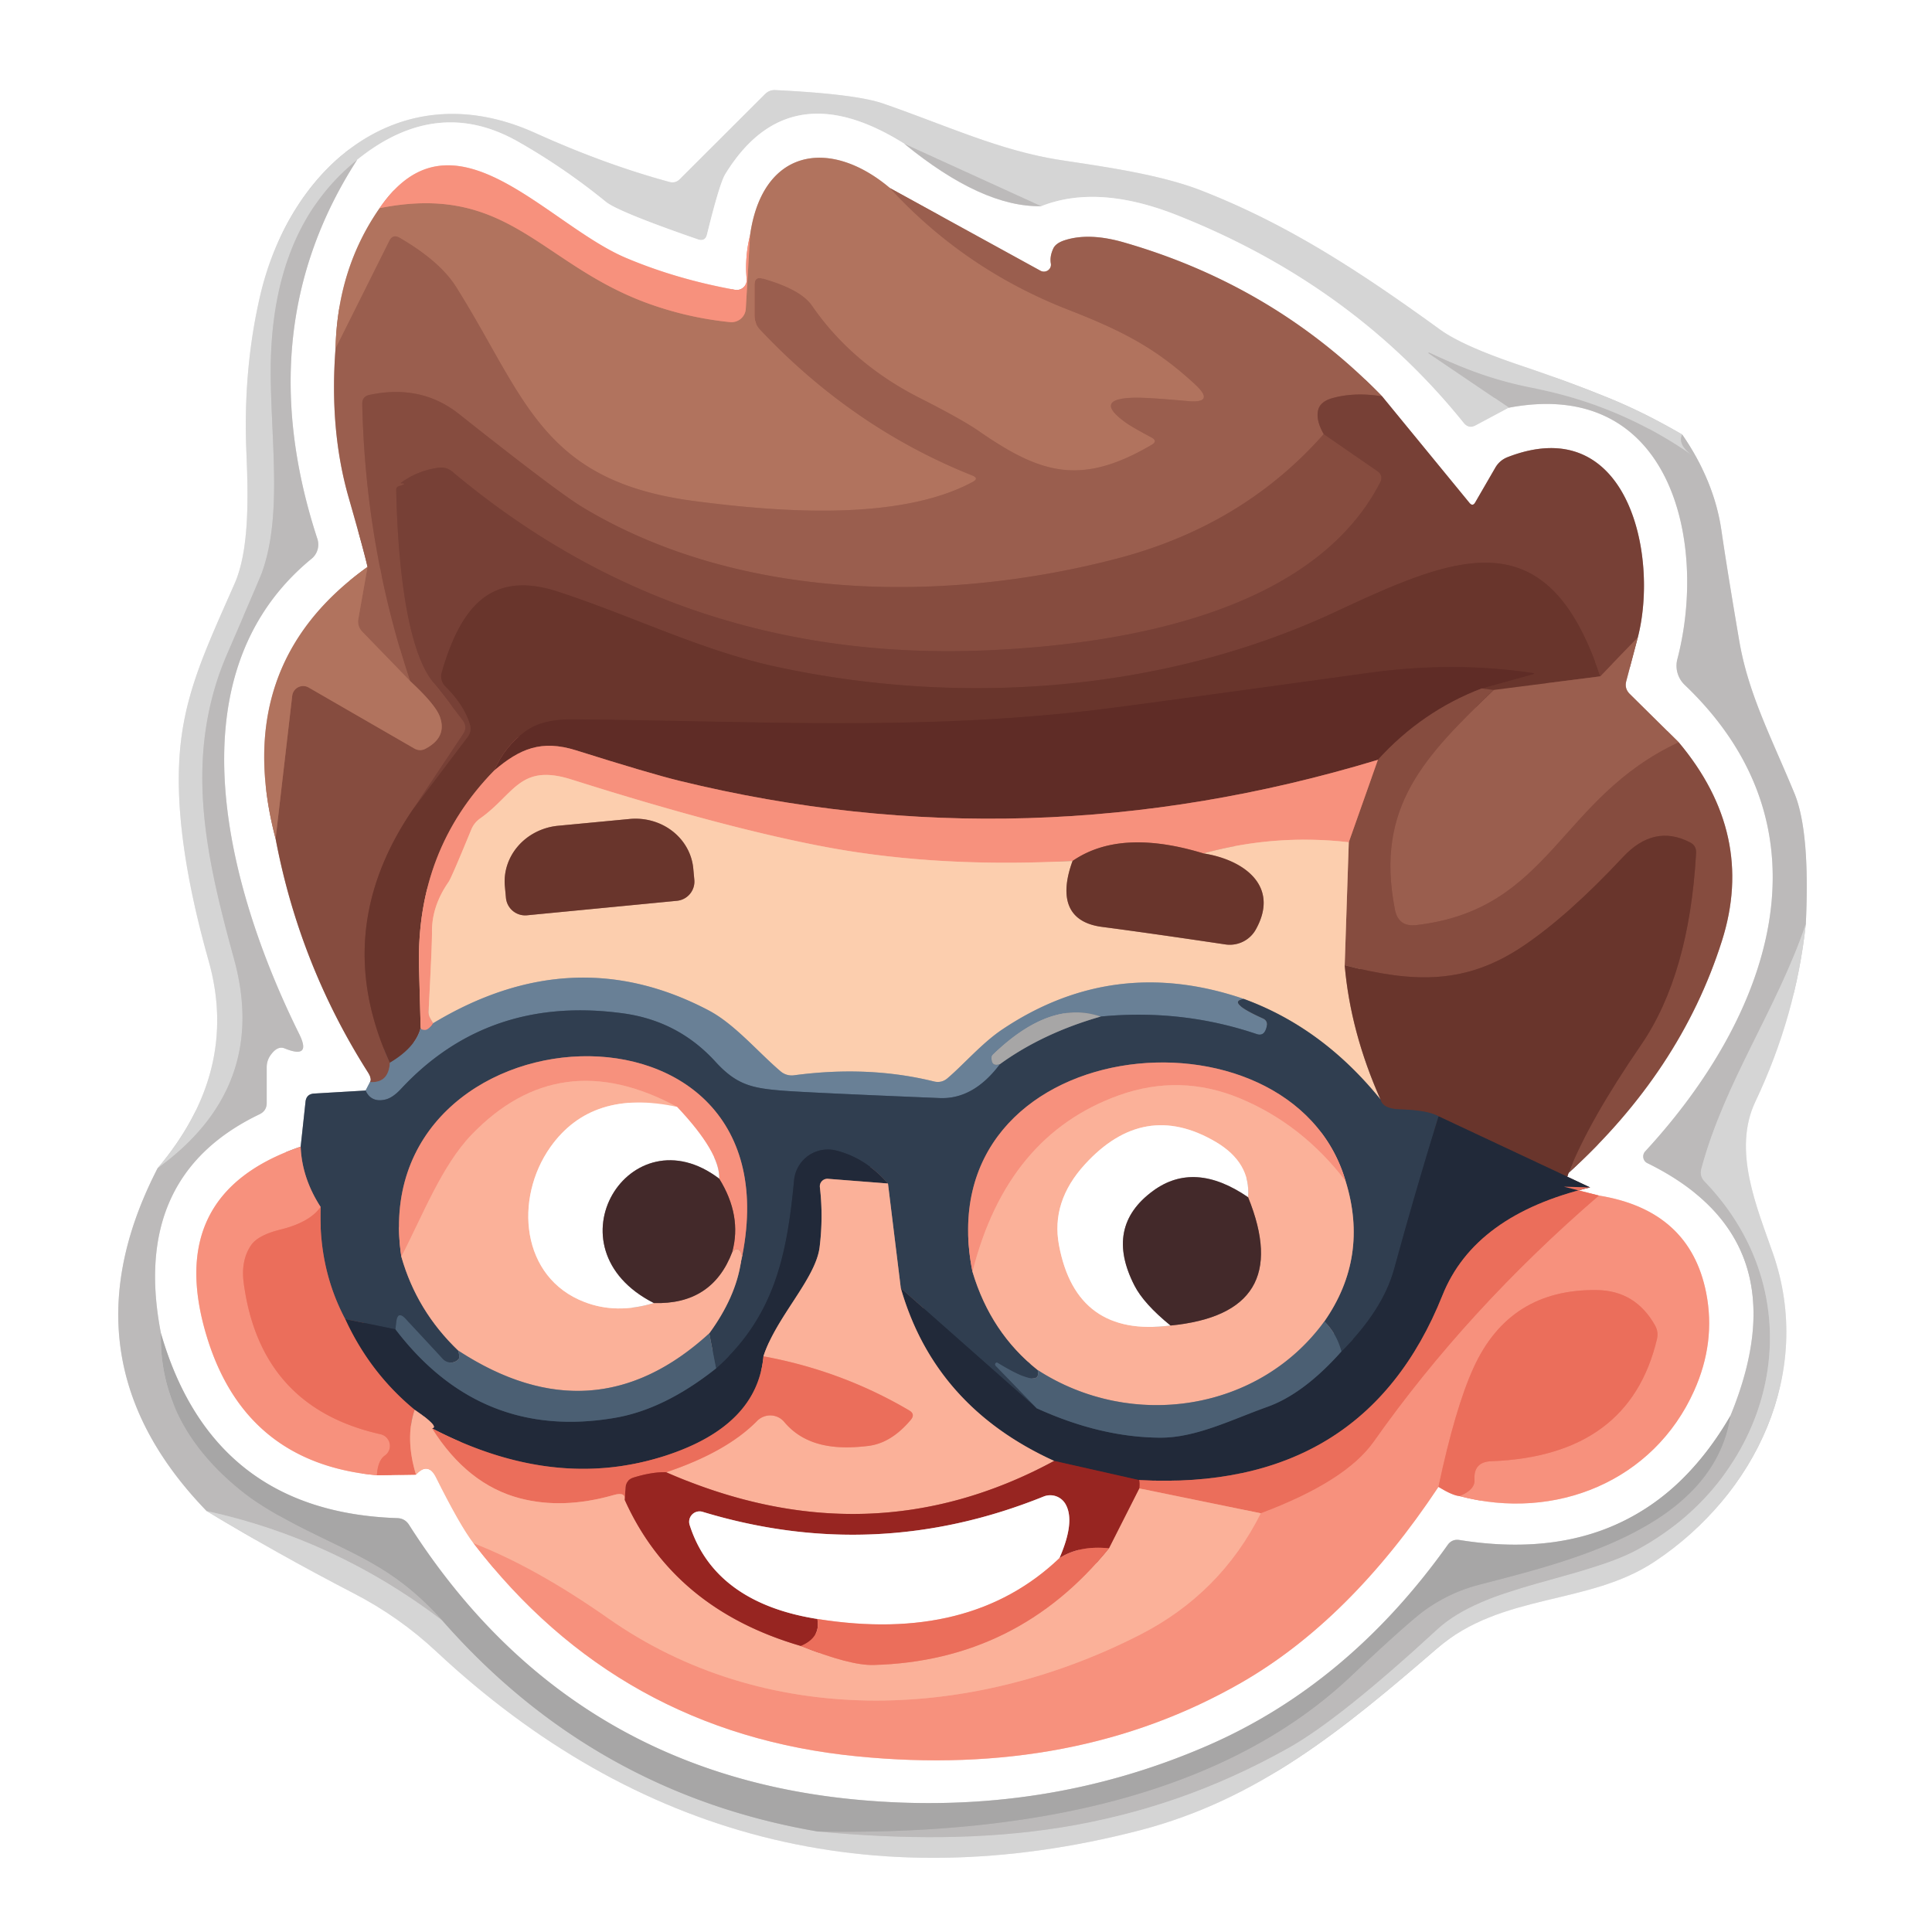 <?xml version="1.0" encoding="UTF-8" standalone="no"?>
<!DOCTYPE svg PUBLIC "-//W3C//DTD SVG 1.1//EN" "http://www.w3.org/Graphics/SVG/1.1/DTD/svg11.dtd">
<svg xmlns="http://www.w3.org/2000/svg" version="1.1" viewBox="0.00 0.00 128.00 128.00">
<rect x="0.00" y="0.00" width="128.00" height="128.00" fill="#808080" stroke="none"/>
<g stroke-width="2.00" fill="none" stroke-linecap="butt">
<path stroke="#dedddd" vector-effect="non-scaling-stroke" d="
  M 10.44 77.40
  Q 3.93 90.03 13.69 100.11"
/>
<path stroke="#eaeaea" vector-effect="non-scaling-stroke" d="
  M 13.69 100.11
  Q 18.41 102.96 23.43 105.56
  Q 26.45 107.12 28.91 109.42
  C 42.07 121.72 57.77 125.86 75.53 121.26
  C 83.37 119.22 88.99 114.58 95.20 109.22
  C 99.51 105.50 105.23 106.39 109.64 103.45
  C 116.30 99.02 120.20 90.94 117.47 83.06
  C 116.40 79.98 114.76 76.22 116.30 72.98
  Q 118.98 67.33 119.64 61.22"
/>
<path stroke="#dedddd" vector-effect="non-scaling-stroke" d="
  M 119.64 61.22
  Q 119.93 55.11 118.89 52.57
  C 117.37 48.89 115.83 45.98 115.23 42.46
  Q 114.42 37.70 114.05 35.15
  Q 113.58 31.88 111.45 28.79"
/>
<path stroke="#eaeaea" vector-effect="non-scaling-stroke" d="
  M 111.45 28.79
  Q 108.93 27.32 106.54 26.35
  Q 103.94 25.29 100.79 24.23
  Q 96.91 22.93 95.40 21.83
  C 90.14 18.02 85.35 14.87 79.61 12.63
  C 76.80 11.53 72.96 11.02 70.23 10.60
  C 66.22 9.97 62.77 8.34 58.54 6.87
  Q 56.72 6.23 51.39 5.97
  Q 50.97 5.94 50.67 6.25
  L 45.05 11.86
  Q 44.75 12.17 44.33 12.05
  Q 40.06 10.89 35.46 8.81
  C 26.43 4.73 19.21 11.12 17.24 19.57
  Q 16.08 24.55 16.33 30.11
  C 16.46 33.14 16.49 36.51 15.55 38.65
  C 13.83 42.56 12.50 45.34 12.03 48.78
  Q 11.24 54.49 13.82 63.65
  Q 15.89 70.96 10.44 77.40"
/>
<path stroke="#c9c8c8" vector-effect="non-scaling-stroke" d="
  M 111.45 28.79
  Q 111.13 29.43 112.10 30.16
  Q 112.37 30.36 112.11 30.17
  Q 107.33 26.83 101.57 25.71
  C 98.91 25.19 97.00 24.44 94.68 23.36
  A 0.03 0.03 0.0 0 0 94.65 23.41
  L 99.97 27.01"
/>
<path stroke="#eaeaea" vector-effect="non-scaling-stroke" d="
  M 99.97 27.01
  L 97.78 28.18
  Q 97.31 28.44 96.97 28.02
  Q 89.60 18.86 77.99 14.26
  Q 72.73 12.18 68.99 13.66"
/>
<path stroke="#c9c8c8" vector-effect="non-scaling-stroke" d="
  M 68.99 13.66
  L 59.91 9.52"
/>
<path stroke="#eaeaea" vector-effect="non-scaling-stroke" d="
  M 59.91 9.52
  Q 52.24 4.71 48.05 11.54
  Q 47.67 12.16 46.84 15.54
  Q 46.72 16.02 46.24 15.86
  Q 40.95 14.03 40.14 13.37
  Q 37.39 11.13 34.35 9.40
  Q 28.95 6.32 23.66 10.59"
/>
<path stroke="#c9c8c8" vector-effect="non-scaling-stroke" d="
  M 23.66 10.59
  Q 17.74 15.33 17.94 25.29
  C 18.02 29.75 18.65 34.38 17.34 37.97
  Q 17.18 38.40 15.11 43.17
  C 12.13 50.01 13.57 56.50 15.51 63.55
  Q 17.83 72.05 10.44 77.40"
/>
<path stroke="#b2b0b0" vector-effect="non-scaling-stroke" d="
  M 10.66 88.32
  Q 10.52 94.46 16.14 98.89
  Q 17.66 100.09 20.72 101.59
  C 24.08 103.25 26.38 104.13 29.31 107.37"
/>
<path stroke="#c9c8c8" vector-effect="non-scaling-stroke" d="
  M 29.31 107.37
  Q 22.21 101.97 13.69 100.11"
/>
<path stroke="#dedddd" vector-effect="non-scaling-stroke" d="
  M 59.91 9.52
  Q 65.07 13.74 68.99 13.66"
/>
<path stroke="#dedddd" vector-effect="non-scaling-stroke" d="
  M 99.97 27.01
  C 110.74 24.98 113.15 35.94 111.13 43.67
  A 1.75 1.75 0.0 0 0 111.62 45.38
  C 121.80 55.09 117.16 67.44 109.00 76.28
  A 0.50 0.49 -55.5 0 0 109.14 77.06
  Q 119.46 82.12 114.64 93.81"
/>
<path stroke="#d3d3d3" vector-effect="non-scaling-stroke" d="
  M 114.64 93.81
  Q 108.75 103.96 96.70 102.03
  Q 96.20 101.95 95.91 102.36
  Q 89.31 111.62 79.96 115.67
  Q 69.12 120.37 56.83 119.24
  Q 37.58 117.47 27.09 101.01
  Q 26.82 100.60 26.33 100.58
  Q 14.08 100.18 10.66 88.32"
/>
<path stroke="#dedddd" vector-effect="non-scaling-stroke" d="
  M 10.66 88.32
  Q 8.64 77.92 17.20 73.82
  Q 17.67 73.59 17.67 73.07
  L 17.67 70.71
  Q 17.67 70.24 17.96 69.86
  Q 18.40 69.27 18.86 69.46
  Q 20.66 70.19 19.82 68.50
  C 15.29 59.36 11.03 44.90 20.64 37.02
  A 1.22 1.21 61.7 0 0 21.03 35.71
  Q 16.46 21.75 23.66 10.59"
/>
<path stroke="#c9c8c8" vector-effect="non-scaling-stroke" d="
  M 119.64 61.22
  C 117.71 66.90 114.27 71.66 112.72 77.43
  Q 112.59 77.92 112.94 78.28
  C 120.52 86.16 117.58 97.78 108.43 102.70
  C 104.83 104.63 98.39 105.03 95.22 107.96
  Q 88.76 113.91 85.37 115.81
  C 75.43 121.39 65.59 122.41 54.17 121.34"
/>
<path stroke="#b2b0b0" vector-effect="non-scaling-stroke" d="
  M 54.17 121.34
  C 66.25 121.57 80.34 119.72 89.52 111.04
  Q 92.19 108.51 93.79 107.16
  A 10.69 10.61 -72.3 0 1 97.90 105.02
  C 103.71 103.49 113.48 101.31 114.64 93.81"
/>
<path stroke="#bebebe" vector-effect="non-scaling-stroke" d="
  M 29.31 107.37
  Q 39.34 118.80 54.17 121.34"
/>
<path stroke="#fbc8be" vector-effect="non-scaling-stroke" d="
  M 49.69 15.61
  Q 49.34 17.01 49.47 18.50
  A 0.66 0.66 0.0 0 1 48.69 19.20
  Q 44.82 18.50 41.48 17.09
  C 36.19 14.86 30.00 6.70 25.15 13.79"
/>
<path stroke="#d8b9af" vector-effect="non-scaling-stroke" d="
  M 25.15 13.79
  Q 22.35 17.81 22.23 23.10"
/>
<path stroke="#cdafa7" vector-effect="non-scaling-stroke" d="
  M 22.23 23.10
  Q 21.82 28.47 23.09 32.93
  Q 24.13 36.56 24.35 37.56"
/>
<path stroke="#d8b9af" vector-effect="non-scaling-stroke" d="
  M 24.35 37.56
  Q 15.23 44.08 18.26 55.57"
/>
<path stroke="#c3a69f" vector-effect="non-scaling-stroke" d="
  M 18.26 55.57
  Q 19.84 63.91 24.38 71.05
  Q 24.66 71.50 24.51 71.69"
/>
<path stroke="#b4c0cb" vector-effect="non-scaling-stroke" d="
  M 24.51 71.69
  L 24.22 72.25"
/>
<path stroke="#989fa8" vector-effect="non-scaling-stroke" d="
  M 24.22 72.25
  L 20.82 72.45
  Q 20.29 72.48 20.24 73.01
  L 19.92 75.97"
/>
<path stroke="#fbc8be" vector-effect="non-scaling-stroke" d="
  M 19.92 75.97
  Q 10.82 79.07 13.70 88.55
  Q 16.25 96.94 24.97 97.74"
/>
<path stroke="#f5b7ad" vector-effect="non-scaling-stroke" d="
  M 24.97 97.74
  L 27.56 97.70"
/>
<path stroke="#fdd8cc" vector-effect="non-scaling-stroke" d="
  M 27.56 97.70
  Q 28.35 96.83 28.88 97.87
  Q 30.47 101.06 31.37 102.24"
/>
<path stroke="#fbc8be" vector-effect="non-scaling-stroke" d="
  M 31.37 102.24
  Q 41.01 114.80 56.77 116.36
  Q 71.23 117.80 82.24 111.48
  Q 89.44 107.34 95.30 98.51"
/>
<path stroke="#f5b7ad" vector-effect="non-scaling-stroke" d="
  M 95.30 98.51
  Q 96.23 99.08 96.70 99.12"
/>
<path stroke="#fbc8be" vector-effect="non-scaling-stroke" d="
  M 96.70 99.12
  C 103.06 100.80 109.56 98.12 112.24 92.14
  Q 113.68 88.93 113.04 85.66
  Q 111.96 80.19 105.94 79.21"
/>
<path stroke="#f5b7ad" vector-effect="non-scaling-stroke" d="
  M 105.94 79.21
  L 103.61 78.62"
/>
<path stroke="#b49a96" vector-effect="non-scaling-stroke" d="
  M 103.61 78.62
  L 103.92 77.71"
/>
<path stroke="#c3a69f" vector-effect="non-scaling-stroke" d="
  M 103.92 77.71
  Q 111.34 70.97 114.08 62.34
  Q 116.33 55.27 111.22 49.18"
/>
<path stroke="#cdafa7" vector-effect="non-scaling-stroke" d="
  M 111.22 49.18
  L 107.97 45.97
  Q 107.62 45.62 107.74 45.14
  L 108.51 42.23"
/>
<path stroke="#bba09b" vector-effect="non-scaling-stroke" d="
  M 108.51 42.23
  C 109.92 36.74 107.82 27.22 99.90 30.28
  Q 99.35 30.49 99.06 31.00
  L 97.74 33.28
  Q 97.57 33.58 97.35 33.31
  L 91.57 26.26"
/>
<path stroke="#cdafa7" vector-effect="non-scaling-stroke" d="
  M 91.57 26.26
  Q 84.46 18.94 74.46 16.06
  Q 72.17 15.40 70.56 15.91
  Q 69.96 16.10 69.79 16.45
  Q 69.54 16.98 69.62 17.45
  A 0.47 0.46 9.2 0 1 68.94 17.94
  L 58.96 12.46"
/>
<path stroke="#d8b9af" vector-effect="non-scaling-stroke" d="
  M 58.96 12.46
  C 54.97 9.09 50.49 9.84 49.69 15.61"
/>
<path stroke="#a66956" vector-effect="non-scaling-stroke" d="
  M 58.96 12.46
  Q 63.91 17.85 70.80 20.53
  C 74.44 21.95 76.60 23.09 79.16 25.45
  Q 80.57 26.75 78.66 26.57
  Q 76.02 26.33 75.15 26.35
  Q 72.34 26.41 74.63 28.03
  Q 75.06 28.33 76.28 28.98
  Q 76.73 29.22 76.30 29.47
  C 71.58 32.24 68.91 31.37 64.85 28.56
  Q 63.72 27.78 60.94 26.37
  Q 56.44 24.09 53.80 20.26
  Q 53.05 19.17 50.53 18.46
  Q 49.99 18.30 49.99 18.86
  L 49.99 20.90
  Q 49.99 21.46 50.38 21.86
  Q 56.49 28.34 64.41 31.50
  Q 64.89 31.69 64.44 31.93
  C 59.63 34.52 51.76 33.95 46.03 33.20
  C 35.85 31.88 34.84 26.37 30.22 19.01
  Q 29.14 17.30 26.47 15.75
  Q 26.03 15.50 25.80 15.95
  L 22.23 23.10"
/>
<path stroke="#d4826e" vector-effect="non-scaling-stroke" d="
  M 25.15 13.79
  C 33.69 12.09 35.76 17.48 42.90 20.09
  Q 45.57 21.06 48.37 21.34
  A 0.95 0.94 4.7 0 0 49.41 20.46
  L 49.69 15.61"
/>
<path stroke="#894f42" vector-effect="non-scaling-stroke" d="
  M 91.57 26.26
  Q 89.80 25.97 88.34 26.36
  Q 87.44 26.59 87.32 27.22
  Q 87.19 27.87 87.70 28.76"
/>
<path stroke="#905547" vector-effect="non-scaling-stroke" d="
  M 87.70 28.76
  Q 82.32 34.86 73.92 37.03
  C 62.39 40.02 48.83 39.78 38.57 33.59
  Q 36.89 32.57 30.41 27.43
  Q 27.90 25.44 24.49 26.16
  Q 23.99 26.26 24.00 26.77
  Q 24.21 36.26 27.17 45.12"
/>
<path stroke="#a66956" vector-effect="non-scaling-stroke" d="
  M 27.17 45.12
  L 24.00 41.85
  Q 23.66 41.49 23.74 41.01
  L 24.35 37.56"
/>
<path stroke="#894f42" vector-effect="non-scaling-stroke" d="
  M 108.51 42.23
  L 106.02 44.81"
/>
<path stroke="#703b31" vector-effect="non-scaling-stroke" d="
  M 106.02 44.81
  C 102.51 34.22 96.51 36.79 88.45 40.55
  C 76.99 45.89 63.51 46.81 51.32 44.15
  C 46.41 43.07 41.84 40.79 36.97 39.20
  C 32.23 37.65 30.42 40.64 29.26 44.55
  A 0.93 0.93 0.0 0 0 29.50 45.48
  Q 30.72 46.69 31.12 47.96
  Q 31.28 48.44 30.97 48.84
  L 27.40 53.56"
/>
<path stroke="#7f463b" vector-effect="non-scaling-stroke" d="
  M 87.70 28.76
  L 91.25 31.21
  Q 91.67 31.50 91.44 31.96
  C 87.01 40.56 74.52 42.67 65.54 43.08
  Q 45.15 44.00 29.97 31.25
  Q 29.56 30.91 29.04 30.99
  Q 27.67 31.18 26.57 31.98
  Q 26.52 32.02 26.59 32.02
  Q 26.64 32.02 26.68 32.02
  Q 26.87 32.05 26.68 32.13
  Q 26.56 32.17 26.42 32.21
  Q 26.25 32.26 26.25 32.45
  C 26.31 35.42 26.64 42.76 28.74 45.25
  Q 29.16 45.75 30.69 47.77
  A 0.71 0.71 0.0 0 1 30.71 48.59
  L 27.40 53.56"
/>
<path stroke="#784136" vector-effect="non-scaling-stroke" d="
  M 27.40 53.56
  Q 21.83 61.67 25.83 70.41"
/>
<path stroke="#78666b" vector-effect="non-scaling-stroke" d="
  M 25.83 70.41
  Q 25.75 71.77 24.51 71.69"
/>
<path stroke="#9c604f" vector-effect="non-scaling-stroke" d="
  M 18.26 55.57
  L 19.36 46.10
  A 0.73 0.73 0.0 0 1 20.45 45.55
  L 27.45 49.59
  Q 27.82 49.80 28.20 49.60
  Q 29.65 48.83 29.13 47.45
  Q 28.82 46.65 27.17 45.12"
/>
<path stroke="#905547" vector-effect="non-scaling-stroke" d="
  M 111.22 49.18
  C 103.27 52.87 102.75 60.27 93.82 61.29
  Q 92.65 61.42 92.42 60.27
  C 91.06 53.39 94.48 50.05 98.96 45.71"
/>
<path stroke="#824a3d" vector-effect="non-scaling-stroke" d="
  M 106.02 44.81
  L 98.96 45.71"
/>
<path stroke="#784136" vector-effect="non-scaling-stroke" d="
  M 98.96 45.71
  L 98.17 45.61"
/>
<path stroke="#643129" vector-effect="non-scaling-stroke" d="
  M 98.17 45.61
  L 101.56 44.67
  Q 101.73 44.62 101.55 44.59
  Q 96.31 43.80 90.68 44.58
  Q 75.13 46.73 72.73 47.02
  C 60.66 48.47 49.51 47.74 37.88 47.66
  Q 35.92 47.65 34.83 48.44
  Q 33.46 49.42 32.74 51.05"
/>
<path stroke="#b06355" vector-effect="non-scaling-stroke" d="
  M 32.74 51.05
  Q 27.59 56.32 27.76 64.00
  Q 27.81 65.98 27.87 68.09"
/>
<path stroke="#695b61" vector-effect="non-scaling-stroke" d="
  M 27.87 68.09
  Q 27.55 69.39 25.83 70.41"
/>
<path stroke="#4d5f73" vector-effect="non-scaling-stroke" d="
  M 82.40 66.18
  Q 81.21 66.37 83.68 67.48
  Q 83.98 67.62 83.93 67.95
  Q 83.91 68.11 83.85 68.24
  Q 83.68 68.65 83.26 68.51
  Q 78.29 66.83 72.92 67.35"
/>
<path stroke="#88939e" vector-effect="non-scaling-stroke" d="
  M 72.92 67.35
  Q 69.60 66.20 65.80 69.86
  A 0.34 0.34 0.0 0 0 65.69 70.11
  Q 65.69 70.69 66.25 70.50"
/>
<path stroke="#4d5f73" vector-effect="non-scaling-stroke" d="
  M 66.25 70.50
  Q 64.50 72.84 62.26 72.75
  Q 53.26 72.38 51.75 72.25
  C 49.80 72.09 48.78 71.86 47.39 70.33
  Q 44.93 67.64 41.30 67.14
  Q 32.36 65.91 26.56 72.15
  Q 26.01 72.74 25.52 72.85
  Q 24.59 73.06 24.22 72.25"
/>
<path stroke="#784136" vector-effect="non-scaling-stroke" d="
  M 103.92 77.71
  Q 105.25 74.29 108.73 69.22
  Q 111.92 64.56 112.37 56.52
  Q 112.40 56.02 111.95 55.80
  Q 109.58 54.59 107.53 56.78
  Q 103.94 60.63 100.94 62.66
  C 97.12 65.24 93.69 65.13 89.09 63.95"
/>
<path stroke="#c18d77" vector-effect="non-scaling-stroke" d="
  M 89.09 63.95
  L 89.36 55.80"
/>
<path stroke="#bf6f5e" vector-effect="non-scaling-stroke" d="
  M 89.36 55.80
  L 91.29 50.34"
/>
<path stroke="#fab096" vector-effect="non-scaling-stroke" d="
  M 89.36 55.80
  Q 84.46 55.24 79.73 56.54"
/>
<path stroke="#b06355" vector-effect="non-scaling-stroke" d="
  M 79.73 56.54
  Q 74.22 54.86 71.06 57.04"
/>
<path stroke="#fab096" vector-effect="non-scaling-stroke" d="
  M 71.06 57.04
  Q 62.32 57.50 55.00 56.17
  Q 48.24 54.93 37.88 51.65
  C 34.43 50.55 34.09 52.61 31.83 54.21
  Q 31.41 54.50 31.22 54.97
  Q 29.90 58.18 29.72 58.43
  Q 28.59 60.05 28.62 61.79
  Q 28.63 62.48 28.40 66.95
  Q 28.38 67.20 28.47 67.39
  Q 28.57 67.59 28.70 67.79"
/>
<path stroke="#b0898a" vector-effect="non-scaling-stroke" d="
  M 28.70 67.79
  Q 28.58 68.01 28.35 68.17
  Q 28.24 68.25 28.12 68.24
  Q 27.87 68.23 27.87 68.09"
/>
<path stroke="#733c33" vector-effect="non-scaling-stroke" d="
  M 98.17 45.61
  Q 94.20 47.13 91.29 50.34"
/>
<path stroke="#ab5f52" vector-effect="non-scaling-stroke" d="
  M 91.29 50.34
  Q 68.07 57.37 45.01 51.73
  Q 43.05 51.25 38.16 49.71
  C 35.86 48.99 34.43 49.61 32.74 51.05"
/>
<path stroke="#293445" vector-effect="non-scaling-stroke" d="
  M 95.31 73.96
  Q 93.76 78.97 92.36 84.09
  Q 91.61 86.80 88.87 89.54"
/>
<path stroke="#3e4f62" vector-effect="non-scaling-stroke" d="
  M 88.87 89.54
  Q 88.54 88.33 87.74 87.55"
/>
<path stroke="#967875" vector-effect="non-scaling-stroke" d="
  M 87.74 87.55
  Q 90.71 83.29 89.15 78.25"
/>
<path stroke="#946867" vector-effect="non-scaling-stroke" d="
  M 89.15 78.25
  C 85.53 65.84 61.23 68.34 64.43 84.26"
/>
<path stroke="#967875" vector-effect="non-scaling-stroke" d="
  M 64.43 84.26
  Q 65.64 88.30 68.75 90.77"
/>
<path stroke="#3e4f62" vector-effect="non-scaling-stroke" d="
  M 68.75 90.77
  Q 69.05 92.08 66.12 90.30
  A 0.13 0.12 82.5 0 0 65.97 90.50
  L 68.68 93.30"
/>
<path stroke="#293445" vector-effect="non-scaling-stroke" d="
  M 68.68 93.30
  L 59.68 85.34"
/>
<path stroke="#967875" vector-effect="non-scaling-stroke" d="
  M 59.68 85.34
  L 58.83 78.41"
/>
<path stroke="#293445" vector-effect="non-scaling-stroke" d="
  M 58.83 78.41
  Q 57.33 76.70 55.38 76.22
  A 2.25 2.25 0.0 0 0 52.61 78.19
  C 52.15 83.02 51.37 87.17 47.44 90.66"
/>
<path stroke="#3e4f62" vector-effect="non-scaling-stroke" d="
  M 47.44 90.66
  L 46.99 88.34"
/>
<path stroke="#967875" vector-effect="non-scaling-stroke" d="
  M 46.99 88.34
  Q 48.74 85.94 49.09 83.61"
/>
<path stroke="#946867" vector-effect="non-scaling-stroke" d="
  M 49.09 83.61
  C 53.27 64.55 24.06 66.45 26.59 83.26"
/>
<path stroke="#967875" vector-effect="non-scaling-stroke" d="
  M 26.59 83.26
  Q 27.61 86.85 30.36 89.48"
/>
<path stroke="#3e4f62" vector-effect="non-scaling-stroke" d="
  M 30.36 89.48
  Q 30.47 89.93 30.40 90.02
  A 0.72 0.68 42.7 0 1 29.33 90.03
  L 26.89 87.40
  Q 26.33 86.79 26.25 87.62
  L 26.20 88.07"
/>
<path stroke="#293445" vector-effect="non-scaling-stroke" d="
  M 26.20 88.07
  L 22.87 87.39"
/>
<path stroke="#8e5656" vector-effect="non-scaling-stroke" d="
  M 22.87 87.39
  Q 21.09 84.03 21.24 79.96"
/>
<path stroke="#946867" vector-effect="non-scaling-stroke" d="
  M 21.24 79.96
  Q 20.00 78.04 19.92 75.97"
/>
<path stroke="#6c727b" vector-effect="non-scaling-stroke" d="
  M 66.25 70.50
  Q 69.08 68.45 72.92 67.35"
/>
<path stroke="#b3826d" vector-effect="non-scaling-stroke" d="
  M 71.06 57.04
  C 70.28 59.17 70.47 61.08 73.02 61.41
  Q 76.08 61.81 81.18 62.57
  A 1.98 1.97 19.1 0 0 83.19 61.60
  C 84.82 58.71 82.42 56.96 79.73 56.54"
/>
<path stroke="#b3826d" vector-effect="non-scaling-stroke" d="
  M 89.09 63.95
  Q 89.47 68.36 91.46 72.84"
/>
<path stroke="#96867f" vector-effect="non-scaling-stroke" d="
  M 91.46 72.84
  Q 87.61 68.08 82.40 66.18"
/>
<path stroke="#b3a7a2" vector-effect="non-scaling-stroke" d="
  M 82.40 66.18
  Q 73.79 63.24 66.38 68.22
  C 65.06 69.11 63.83 70.54 62.77 71.44
  Q 62.38 71.77 61.88 71.65
  Q 57.54 70.58 52.61 71.24
  A 1.14 1.11 -28.5 0 1 51.73 70.99
  C 50.24 69.73 48.68 67.85 46.95 66.94
  Q 37.96 62.21 28.70 67.79"
/>
<path stroke="#aa5244" vector-effect="non-scaling-stroke" d="
  M 103.61 78.62
  Q 104.48 78.64 105.35 78.67"
/>
<path stroke="#452f33" vector-effect="non-scaling-stroke" d="
  M 105.35 78.67
  L 95.31 73.96"
/>
<path stroke="#4d3a3e" vector-effect="non-scaling-stroke" d="
  M 95.31 73.96
  Q 94.57 73.55 92.75 73.50
  Q 91.60 73.46 91.46 72.84"
/>
<path stroke="#f3907a" vector-effect="non-scaling-stroke" d="
  M 27.47 93.40
  Q 26.83 95.30 27.56 97.70"
/>
<path stroke="#8e6d69" vector-effect="non-scaling-stroke" d="
  M 58.83 78.41
  L 54.86 78.10
  A 0.50 0.50 0.0 0 0 54.32 78.66
  Q 54.55 80.63 54.30 82.64
  C 54.03 84.74 51.43 87.25 50.58 89.86"
/>
<path stroke="#864c4a" vector-effect="non-scaling-stroke" d="
  M 50.58 89.86
  Q 50.17 94.44 44.16 96.42
  Q 36.74 98.86 28.62 94.63"
/>
<path stroke="#8e6d69" vector-effect="non-scaling-stroke" d="
  M 28.62 94.63
  Q 29.16 94.55 27.47 93.40"
/>
<path stroke="#864c4a" vector-effect="non-scaling-stroke" d="
  M 27.47 93.40
  Q 24.51 90.96 22.87 87.39"
/>
<path stroke="#364456" vector-effect="non-scaling-stroke" d="
  M 26.20 88.07
  Q 31.83 95.45 40.71 93.94
  Q 44.00 93.39 47.44 90.66"
/>
<path stroke="#a38886" vector-effect="non-scaling-stroke" d="
  M 87.74 87.55
  C 83.39 93.53 74.95 94.78 68.75 90.77"
/>
<path stroke="#f9a18b" vector-effect="non-scaling-stroke" d="
  M 89.15 78.25
  Q 86.27 74.48 82.13 72.76
  Q 78.18 71.13 74.15 72.56
  Q 66.71 75.22 64.43 84.26"
/>
<path stroke="#fdd8cc" vector-effect="non-scaling-stroke" d="
  M 44.85 73.33
  Q 39.22 72.12 36.47 75.99
  C 34.04 79.42 34.51 84.65 38.72 86.26
  Q 40.83 87.08 43.32 86.33"
/>
<path stroke="#9f6d62" vector-effect="non-scaling-stroke" d="
  M 43.32 86.33
  Q 47.18 86.45 48.51 82.96"
/>
<path stroke="#a38886" vector-effect="non-scaling-stroke" d="
  M 46.99 88.34
  Q 39.34 95.34 30.36 89.48"
/>
<path stroke="#c96b5d" vector-effect="non-scaling-stroke" d="
  M 69.84 96.79
  Q 57.57 103.42 44.14 97.54"
/>
<path stroke="#f3907a" vector-effect="non-scaling-stroke" d="
  M 44.14 97.54
  Q 48.15 96.19 50.16 94.14
  A 1.22 1.21 -42.7 0 1 51.96 94.21
  C 53.37 95.89 55.48 96.04 57.49 95.80
  Q 59.03 95.63 60.34 94.07
  Q 60.66 93.69 60.23 93.44
  Q 55.76 90.81 50.58 89.86"
/>
<path stroke="#f1806c" vector-effect="non-scaling-stroke" d="
  M 21.24 79.96
  Q 20.53 80.98 18.59 81.46
  Q 17.06 81.84 16.62 82.52
  Q 15.96 83.51 16.14 84.95
  Q 17.22 93.23 25.20 95.02
  A 0.79 0.78 33.5 0 1 25.50 96.43
  Q 25.03 96.76 24.97 97.74"
/>
<path stroke="#f9a18b" vector-effect="non-scaling-stroke" d="
  M 49.09 83.61
  Q 49.21 82.98 48.96 82.81
  Q 48.75 82.67 48.51 82.96"
/>
<path stroke="#9d5d54" vector-effect="non-scaling-stroke" d="
  M 48.51 82.96
  Q 49.17 80.54 47.65 78.09"
/>
<path stroke="#fbc8be" vector-effect="non-scaling-stroke" d="
  M 47.65 78.09
  Q 47.71 76.36 44.85 73.33"
/>
<path stroke="#f9a18b" vector-effect="non-scaling-stroke" d="
  M 44.85 73.33
  Q 37.07 69.13 31.25 75.17
  C 29.27 77.22 27.99 80.56 26.59 83.26"
/>
<path stroke="#864c4a" vector-effect="non-scaling-stroke" d="
  M 105.35 78.67
  Q 97.70 80.49 95.57 85.81
  Q 90.36 98.85 75.47 98.06"
/>
<path stroke="#5c272d" vector-effect="non-scaling-stroke" d="
  M 75.47 98.06
  L 69.84 96.79"
/>
<path stroke="#8e6d69" vector-effect="non-scaling-stroke" d="
  M 69.84 96.79
  Q 61.93 93.19 59.68 85.34"
/>
<path stroke="#364456" vector-effect="non-scaling-stroke" d="
  M 68.68 93.30
  Q 72.92 95.23 76.87 95.25
  C 79.25 95.26 81.65 94.03 83.96 93.21
  Q 86.37 92.35 88.87 89.54"
/>
<path stroke="#f1806c" vector-effect="non-scaling-stroke" d="
  M 105.94 79.21
  Q 97.20 86.75 91.03 95.50
  Q 89.17 98.15 83.53 100.26"
/>
<path stroke="#f3907a" vector-effect="non-scaling-stroke" d="
  M 83.53 100.26
  L 75.48 98.61"
/>
<path stroke="#c14a3e" vector-effect="non-scaling-stroke" d="
  M 75.48 98.61
  Q 75.52 98.29 75.47 98.06"
/>
<path stroke="#c96b5d" vector-effect="non-scaling-stroke" d="
  M 41.39 99.37
  Q 44.64 106.60 53.06 109.05"
/>
<path stroke="#f3907a" vector-effect="non-scaling-stroke" d="
  M 53.06 109.05
  Q 56.32 110.35 57.87 110.31
  Q 67.42 110.05 73.47 102.58"
/>
<path stroke="#c96b5d" vector-effect="non-scaling-stroke" d="
  M 73.47 102.58
  L 75.48 98.61"
/>
<path stroke="#c14a3e" vector-effect="non-scaling-stroke" d="
  M 44.14 97.54
  Q 43.22 97.51 41.98 97.89
  Q 41.47 98.05 41.44 98.58
  L 41.39 99.37"
/>
<path stroke="#f3907a" vector-effect="non-scaling-stroke" d="
  M 41.39 99.37
  Q 41.45 98.82 40.66 99.05
  Q 37.30 100.01 34.46 99.27
  Q 30.97 98.36 28.62 94.63"
/>
<path stroke="#a19495" vector-effect="non-scaling-stroke" d="
  M 47.65 78.09
  C 41.75 73.60 36.11 82.67 43.32 86.33"
/>
<path stroke="#c14a3e" vector-effect="non-scaling-stroke" d="
  M 73.47 102.58
  Q 71.51 102.38 70.19 103.23"
/>
<path stroke="#cb9290" vector-effect="non-scaling-stroke" d="
  M 70.19 103.23
  Q 71.23 100.85 70.62 99.70
  A 1.17 1.17 0.0 0 0 69.14 99.15
  Q 58.01 103.64 46.54 100.16
  A 0.69 0.69 0.0 0 0 45.69 101.03
  C 46.95 104.98 50.40 106.67 54.15 107.26"
/>
<path stroke="#c14a3e" vector-effect="non-scaling-stroke" d="
  M 54.15 107.26
  Q 54.39 108.49 53.06 109.05"
/>
<path stroke="#f1806c" vector-effect="non-scaling-stroke" d="
  M 96.70 99.12
  Q 97.73 98.70 97.69 98.05
  Q 97.61 96.85 98.81 96.81
  Q 107.95 96.46 109.78 88.71
  Q 109.89 88.24 109.65 87.81
  Q 108.35 85.50 105.79 85.47
  Q 100.00 85.39 97.62 90.63
  Q 96.41 93.29 95.30 98.51"
/>
<path stroke="#f9a18b" vector-effect="non-scaling-stroke" d="
  M 31.37 102.24
  Q 35.47 103.83 40.30 107.22
  C 50.56 114.42 64.05 114.17 75.52 108.31
  Q 80.86 105.58 83.53 100.26"
/>
<path stroke="#f5b7ad" vector-effect="non-scaling-stroke" d="
  M 70.19 103.23
  Q 64.27 108.88 54.15 107.26"
/>
<path stroke="#b3826d" vector-effect="non-scaling-stroke" d="
  M 34.92 60.64
  L 44.85 59.68
  A 1.28 1.28 0.0 0 0 46.00 58.28
  L 45.93 57.53
  A 3.89 3.66 -5.5 0 0 41.71 54.26
  L 36.97 54.71
  A 3.89 3.66 -5.5 0 0 33.45 58.73
  L 33.52 59.48
  A 1.28 1.28 0.0 0 0 34.92 60.64"
/>
<path stroke="#9f6d62" vector-effect="non-scaling-stroke" d="
  M 77.55 87.82
  Q 85.81 87.01 82.69 79.32"
/>
<path stroke="#fdd8cc" vector-effect="non-scaling-stroke" d="
  M 82.69 79.32
  Q 82.87 77.02 80.54 75.65
  Q 75.79 72.86 71.88 77.14
  Q 69.62 79.61 70.16 82.49
  Q 71.30 88.62 77.55 87.82"
/>
<path stroke="#a19495" vector-effect="non-scaling-stroke" d="
  M 82.69 79.32
  Q 79.14 76.88 76.39 78.90
  Q 73.16 81.27 75.16 85.17
  Q 75.78 86.38 77.55 87.82"
/>
</g>
<path fill="#ffffff" d="
  M 128.00 0.00
  L 128.00 128.00
  L 0.00 128.00
  L 0.00 0.00
  L 128.00 0.00
  Z
  M 10.44 77.40
  Q 3.93 90.03 13.69 100.11
  Q 18.41 102.96 23.43 105.56
  Q 26.45 107.12 28.91 109.42
  C 42.07 121.72 57.77 125.86 75.53 121.26
  C 83.37 119.22 88.99 114.58 95.20 109.22
  C 99.51 105.50 105.23 106.39 109.64 103.45
  C 116.30 99.02 120.20 90.94 117.47 83.06
  C 116.40 79.98 114.76 76.22 116.30 72.98
  Q 118.98 67.33 119.64 61.22
  Q 119.93 55.11 118.89 52.57
  C 117.37 48.89 115.83 45.98 115.23 42.46
  Q 114.42 37.70 114.05 35.15
  Q 113.58 31.88 111.45 28.79
  Q 108.93 27.32 106.54 26.35
  Q 103.94 25.29 100.79 24.23
  Q 96.91 22.93 95.40 21.83
  C 90.14 18.02 85.35 14.87 79.61 12.63
  C 76.80 11.53 72.96 11.02 70.23 10.60
  C 66.22 9.97 62.77 8.34 58.54 6.87
  Q 56.72 6.23 51.39 5.97
  Q 50.97 5.94 50.67 6.25
  L 45.05 11.86
  Q 44.75 12.17 44.33 12.05
  Q 40.06 10.89 35.46 8.81
  C 26.43 4.73 19.21 11.12 17.24 19.57
  Q 16.08 24.55 16.33 30.11
  C 16.46 33.14 16.49 36.51 15.55 38.65
  C 13.83 42.56 12.50 45.34 12.03 48.78
  Q 11.24 54.49 13.82 63.65
  Q 15.89 70.96 10.44 77.40
  Z"
/>
<path fill="#d5d5d5" d="
  M 111.45 28.79
  Q 111.13 29.43 112.10 30.16
  Q 112.37 30.36 112.11 30.17
  Q 107.33 26.83 101.57 25.71
  C 98.91 25.19 97.00 24.44 94.68 23.36
  A 0.03 0.03 0.0 0 0 94.65 23.41
  L 99.97 27.01
  L 97.78 28.18
  Q 97.31 28.44 96.97 28.02
  Q 89.60 18.86 77.99 14.26
  Q 72.73 12.18 68.99 13.66
  L 59.91 9.52
  Q 52.24 4.71 48.05 11.54
  Q 47.67 12.16 46.84 15.54
  Q 46.72 16.02 46.24 15.86
  Q 40.95 14.03 40.14 13.37
  Q 37.39 11.13 34.35 9.40
  Q 28.95 6.32 23.66 10.59
  Q 17.74 15.33 17.94 25.29
  C 18.02 29.75 18.65 34.38 17.34 37.97
  Q 17.18 38.40 15.11 43.17
  C 12.13 50.01 13.57 56.50 15.51 63.55
  Q 17.83 72.05 10.44 77.40
  Q 15.89 70.96 13.82 63.65
  Q 11.24 54.49 12.03 48.78
  C 12.50 45.34 13.83 42.56 15.55 38.65
  C 16.49 36.51 16.46 33.14 16.33 30.11
  Q 16.08 24.55 17.24 19.57
  C 19.21 11.12 26.43 4.73 35.46 8.81
  Q 40.06 10.89 44.33 12.05
  Q 44.75 12.17 45.05 11.86
  L 50.67 6.25
  Q 50.97 5.94 51.39 5.97
  Q 56.72 6.23 58.54 6.87
  C 62.77 8.34 66.22 9.97 70.23 10.60
  C 72.96 11.02 76.80 11.53 79.61 12.63
  C 85.35 14.87 90.14 18.02 95.40 21.83
  Q 96.91 22.93 100.79 24.23
  Q 103.94 25.29 106.54 26.35
  Q 108.93 27.32 111.45 28.79
  Z"
/>
<path fill="#ffffff" d="
  M 59.91 9.52
  Q 65.07 13.74 68.99 13.66
  Q 72.73 12.18 77.99 14.26
  Q 89.60 18.86 96.97 28.02
  Q 97.31 28.44 97.78 28.18
  L 99.97 27.01
  C 110.74 24.98 113.15 35.94 111.13 43.67
  A 1.75 1.75 0.0 0 0 111.62 45.38
  C 121.80 55.09 117.16 67.44 109.00 76.28
  A 0.50 0.49 -55.5 0 0 109.14 77.06
  Q 119.46 82.12 114.64 93.81
  Q 108.75 103.96 96.70 102.03
  Q 96.20 101.95 95.91 102.36
  Q 89.31 111.62 79.96 115.67
  Q 69.12 120.37 56.83 119.24
  Q 37.58 117.47 27.09 101.01
  Q 26.82 100.60 26.33 100.58
  Q 14.08 100.18 10.66 88.32
  Q 8.64 77.92 17.20 73.82
  Q 17.67 73.59 17.67 73.07
  L 17.67 70.71
  Q 17.67 70.24 17.96 69.86
  Q 18.40 69.27 18.86 69.46
  Q 20.66 70.19 19.82 68.50
  C 15.29 59.36 11.03 44.90 20.64 37.02
  A 1.22 1.21 61.7 0 0 21.03 35.71
  Q 16.46 21.75 23.66 10.59
  Q 28.95 6.32 34.35 9.40
  Q 37.39 11.13 40.14 13.37
  Q 40.95 14.03 46.24 15.86
  Q 46.72 16.02 46.84 15.54
  Q 47.67 12.16 48.05 11.54
  Q 52.24 4.71 59.91 9.52
  Z
  M 49.69 15.61
  Q 49.34 17.01 49.47 18.50
  A 0.66 0.66 0.0 0 1 48.69 19.20
  Q 44.82 18.50 41.48 17.09
  C 36.19 14.86 30.00 6.70 25.15 13.79
  Q 22.35 17.81 22.23 23.10
  Q 21.82 28.47 23.09 32.93
  Q 24.13 36.56 24.35 37.56
  Q 15.23 44.08 18.26 55.57
  Q 19.84 63.91 24.38 71.05
  Q 24.66 71.50 24.51 71.69
  L 24.22 72.25
  L 20.82 72.45
  Q 20.29 72.48 20.24 73.01
  L 19.92 75.97
  Q 10.82 79.07 13.70 88.55
  Q 16.25 96.94 24.97 97.74
  L 27.56 97.70
  Q 28.35 96.83 28.88 97.87
  Q 30.47 101.06 31.37 102.24
  Q 41.01 114.80 56.77 116.36
  Q 71.23 117.80 82.24 111.48
  Q 89.44 107.34 95.30 98.51
  Q 96.23 99.08 96.70 99.12
  C 103.06 100.80 109.56 98.12 112.24 92.14
  Q 113.68 88.93 113.04 85.66
  Q 111.96 80.19 105.94 79.21
  L 103.61 78.62
  L 103.92 77.71
  Q 111.34 70.97 114.08 62.34
  Q 116.33 55.27 111.22 49.18
  L 107.97 45.97
  Q 107.62 45.62 107.74 45.14
  L 108.51 42.23
  C 109.92 36.74 107.82 27.22 99.90 30.28
  Q 99.35 30.49 99.06 31.00
  L 97.74 33.28
  Q 97.57 33.58 97.35 33.31
  L 91.57 26.26
  Q 84.46 18.94 74.46 16.06
  Q 72.17 15.40 70.56 15.91
  Q 69.96 16.10 69.79 16.45
  Q 69.54 16.98 69.62 17.45
  A 0.47 0.46 9.2 0 1 68.94 17.94
  L 58.96 12.46
  C 54.97 9.09 50.49 9.84 49.69 15.61
  Z"
/>
<path fill="#bcbaba" d="
  M 68.99 13.66
  Q 65.07 13.74 59.91 9.52
  L 68.99 13.66
  Z"
/>
<path fill="#bcbaba" d="
  M 23.66 10.59
  Q 16.46 21.75 21.03 35.71
  A 1.22 1.21 61.7 0 1 20.64 37.02
  C 11.03 44.90 15.29 59.36 19.82 68.50
  Q 20.66 70.19 18.86 69.46
  Q 18.40 69.27 17.96 69.86
  Q 17.67 70.24 17.67 70.71
  L 17.67 73.07
  Q 17.67 73.59 17.20 73.82
  Q 8.64 77.92 10.66 88.32
  Q 10.52 94.46 16.14 98.89
  Q 17.66 100.09 20.72 101.59
  C 24.08 103.25 26.38 104.13 29.31 107.37
  Q 22.21 101.97 13.69 100.11
  Q 3.93 90.03 10.44 77.40
  Q 17.83 72.05 15.51 63.55
  C 13.57 56.50 12.13 50.01 15.11 43.17
  Q 17.18 38.40 17.34 37.97
  C 18.65 34.38 18.02 29.75 17.94 25.29
  Q 17.74 15.33 23.66 10.59
  Z"
/>
<path fill="#b1735e" d="
  M 58.96 12.46
  Q 63.91 17.85 70.80 20.53
  C 74.44 21.95 76.60 23.09 79.16 25.45
  Q 80.57 26.75 78.66 26.57
  Q 76.02 26.33 75.15 26.35
  Q 72.34 26.41 74.63 28.03
  Q 75.06 28.33 76.28 28.98
  Q 76.73 29.22 76.30 29.47
  C 71.58 32.24 68.91 31.37 64.85 28.56
  Q 63.72 27.78 60.94 26.37
  Q 56.44 24.09 53.80 20.26
  Q 53.05 19.17 50.53 18.46
  Q 49.99 18.30 49.99 18.86
  L 49.99 20.90
  Q 49.99 21.46 50.38 21.86
  Q 56.49 28.34 64.41 31.50
  Q 64.89 31.69 64.44 31.93
  C 59.63 34.52 51.76 33.95 46.03 33.20
  C 35.85 31.88 34.84 26.37 30.22 19.01
  Q 29.14 17.30 26.47 15.75
  Q 26.03 15.50 25.80 15.95
  L 22.23 23.10
  Q 22.35 17.81 25.15 13.79
  C 33.69 12.09 35.76 17.48 42.90 20.09
  Q 45.57 21.06 48.37 21.34
  A 0.95 0.94 4.7 0 0 49.41 20.46
  L 49.69 15.61
  C 50.49 9.84 54.97 9.09 58.96 12.46
  Z"
/>
<path fill="#f7917d" d="
  M 49.69 15.61
  L 49.41 20.46
  A 0.95 0.94 4.7 0 1 48.37 21.34
  Q 45.57 21.06 42.90 20.09
  C 35.76 17.48 33.69 12.09 25.15 13.79
  C 30.00 6.70 36.19 14.86 41.48 17.09
  Q 44.82 18.50 48.69 19.20
  A 0.66 0.66 0.0 0 0 49.47 18.50
  Q 49.34 17.01 49.69 15.61
  Z"
/>
<path fill="#9a5e4e" d="
  M 58.96 12.46
  L 68.94 17.94
  A 0.47 0.46 9.2 0 0 69.62 17.45
  Q 69.54 16.98 69.79 16.45
  Q 69.96 16.10 70.56 15.91
  Q 72.17 15.40 74.46 16.06
  Q 84.46 18.94 91.57 26.26
  Q 89.80 25.97 88.34 26.36
  Q 87.44 26.59 87.32 27.22
  Q 87.19 27.87 87.70 28.76
  Q 82.32 34.86 73.92 37.03
  C 62.39 40.02 48.83 39.78 38.57 33.59
  Q 36.89 32.57 30.41 27.43
  Q 27.90 25.44 24.49 26.16
  Q 23.99 26.26 24.00 26.77
  Q 24.21 36.26 27.17 45.12
  L 24.00 41.85
  Q 23.66 41.49 23.74 41.01
  L 24.35 37.56
  Q 24.13 36.56 23.09 32.93
  Q 21.82 28.47 22.23 23.10
  L 25.80 15.95
  Q 26.03 15.50 26.47 15.75
  Q 29.14 17.30 30.22 19.01
  C 34.84 26.37 35.85 31.88 46.03 33.20
  C 51.76 33.95 59.63 34.52 64.44 31.93
  Q 64.89 31.69 64.41 31.50
  Q 56.49 28.34 50.38 21.86
  Q 49.99 21.46 49.99 20.90
  L 49.99 18.86
  Q 49.99 18.30 50.53 18.46
  Q 53.05 19.17 53.80 20.26
  Q 56.44 24.09 60.94 26.37
  Q 63.72 27.78 64.85 28.56
  C 68.91 31.37 71.58 32.24 76.30 29.47
  Q 76.73 29.22 76.28 28.98
  Q 75.06 28.33 74.63 28.03
  Q 72.34 26.41 75.15 26.35
  Q 76.02 26.33 78.66 26.57
  Q 80.57 26.75 79.16 25.45
  C 76.60 23.09 74.44 21.95 70.80 20.53
  Q 63.91 17.85 58.96 12.46
  Z"
/>
<path fill="#864c3f" d="
  M 87.70 28.76
  L 91.25 31.21
  Q 91.67 31.50 91.44 31.96
  C 87.01 40.56 74.52 42.67 65.54 43.08
  Q 45.15 44.00 29.97 31.25
  Q 29.56 30.91 29.04 30.99
  Q 27.67 31.18 26.57 31.98
  Q 26.52 32.02 26.59 32.02
  Q 26.64 32.02 26.68 32.02
  Q 26.87 32.05 26.68 32.13
  Q 26.56 32.17 26.42 32.21
  Q 26.25 32.26 26.25 32.45
  C 26.31 35.42 26.64 42.76 28.74 45.25
  Q 29.16 45.75 30.69 47.77
  A 0.71 0.71 0.0 0 1 30.71 48.59
  L 27.40 53.56
  Q 21.83 61.67 25.83 70.41
  Q 25.75 71.77 24.51 71.69
  Q 24.66 71.50 24.38 71.05
  Q 19.84 63.91 18.26 55.57
  L 19.36 46.10
  A 0.73 0.73 0.0 0 1 20.45 45.55
  L 27.45 49.59
  Q 27.82 49.80 28.20 49.60
  Q 29.65 48.83 29.13 47.45
  Q 28.82 46.65 27.17 45.12
  Q 24.21 36.26 24.00 26.77
  Q 23.99 26.26 24.49 26.16
  Q 27.90 25.44 30.41 27.43
  Q 36.89 32.57 38.57 33.59
  C 48.83 39.78 62.39 40.02 73.92 37.03
  Q 82.32 34.86 87.70 28.76
  Z"
/>
<path fill="#bcbaba" d="
  M 111.45 28.79
  Q 113.58 31.88 114.05 35.15
  Q 114.42 37.70 115.23 42.46
  C 115.83 45.98 117.37 48.89 118.89 52.57
  Q 119.93 55.11 119.64 61.22
  C 117.71 66.90 114.27 71.66 112.72 77.43
  Q 112.59 77.92 112.94 78.28
  C 120.52 86.16 117.58 97.78 108.43 102.70
  C 104.83 104.63 98.39 105.03 95.22 107.96
  Q 88.76 113.91 85.37 115.81
  C 75.43 121.39 65.59 122.41 54.17 121.34
  C 66.25 121.57 80.34 119.72 89.52 111.04
  Q 92.19 108.51 93.79 107.16
  A 10.69 10.61 -72.3 0 1 97.90 105.02
  C 103.71 103.49 113.48 101.31 114.64 93.81
  Q 119.46 82.12 109.14 77.06
  A 0.50 0.49 -55.5 0 1 109.00 76.28
  C 117.16 67.44 121.80 55.09 111.62 45.38
  A 1.75 1.75 0.0 0 1 111.13 43.67
  C 113.15 35.94 110.74 24.98 99.97 27.01
  L 94.65 23.41
  A 0.03 0.03 0.0 0 1 94.68 23.36
  C 97.00 24.44 98.91 25.19 101.57 25.71
  Q 107.33 26.83 112.11 30.17
  Q 112.37 30.36 112.10 30.16
  Q 111.13 29.43 111.45 28.79
  Z"
/>
<path fill="#774036" d="
  M 91.57 26.26
  L 97.35 33.31
  Q 97.57 33.58 97.74 33.28
  L 99.06 31.00
  Q 99.35 30.49 99.90 30.28
  C 107.82 27.22 109.92 36.74 108.51 42.23
  L 106.02 44.81
  C 102.51 34.22 96.51 36.79 88.45 40.55
  C 76.99 45.89 63.51 46.81 51.32 44.15
  C 46.41 43.07 41.84 40.79 36.97 39.20
  C 32.23 37.65 30.42 40.64 29.26 44.55
  A 0.93 0.93 0.0 0 0 29.50 45.48
  Q 30.72 46.69 31.12 47.96
  Q 31.28 48.44 30.97 48.84
  L 27.40 53.56
  L 30.71 48.59
  A 0.71 0.71 0.0 0 0 30.69 47.77
  Q 29.16 45.75 28.74 45.25
  C 26.64 42.76 26.31 35.42 26.25 32.45
  Q 26.25 32.26 26.42 32.21
  Q 26.56 32.17 26.68 32.13
  Q 26.87 32.05 26.68 32.02
  Q 26.64 32.02 26.59 32.02
  Q 26.52 32.02 26.57 31.98
  Q 27.67 31.18 29.04 30.99
  Q 29.56 30.91 29.97 31.25
  Q 45.15 44.00 65.54 43.08
  C 74.52 42.67 87.01 40.56 91.44 31.96
  Q 91.67 31.50 91.25 31.21
  L 87.70 28.76
  Q 87.19 27.87 87.32 27.22
  Q 87.44 26.59 88.34 26.36
  Q 89.80 25.97 91.57 26.26
  Z"
/>
<path fill="#69352c" d="
  M 106.02 44.81
  L 98.96 45.71
  L 98.17 45.61
  L 101.56 44.67
  Q 101.73 44.62 101.55 44.59
  Q 96.31 43.80 90.68 44.58
  Q 75.13 46.73 72.73 47.02
  C 60.66 48.47 49.51 47.74 37.88 47.66
  Q 35.92 47.65 34.83 48.44
  Q 33.46 49.42 32.74 51.05
  Q 27.59 56.32 27.76 64.00
  Q 27.81 65.98 27.87 68.09
  Q 27.55 69.39 25.83 70.41
  Q 21.83 61.67 27.40 53.56
  L 30.97 48.84
  Q 31.28 48.44 31.12 47.96
  Q 30.72 46.69 29.50 45.48
  A 0.93 0.93 0.0 0 1 29.26 44.55
  C 30.42 40.64 32.23 37.65 36.97 39.20
  C 41.84 40.79 46.41 43.07 51.32 44.15
  C 63.51 46.81 76.99 45.89 88.45 40.55
  C 96.51 36.79 102.51 34.22 106.02 44.81
  Z"
/>
<path fill="#b1735e" d="
  M 27.17 45.12
  Q 28.82 46.65 29.13 47.45
  Q 29.65 48.83 28.20 49.60
  Q 27.82 49.80 27.45 49.59
  L 20.45 45.55
  A 0.73 0.73 0.0 0 0 19.36 46.10
  L 18.26 55.57
  Q 15.23 44.08 24.35 37.56
  L 23.74 41.01
  Q 23.66 41.49 24.00 41.85
  L 27.17 45.12
  Z"
/>
<path fill="#5f2c26" d="
  M 98.17 45.61
  Q 94.20 47.13 91.29 50.34
  Q 68.07 57.37 45.01 51.73
  Q 43.05 51.25 38.16 49.71
  C 35.86 48.99 34.43 49.61 32.74 51.05
  Q 33.46 49.42 34.83 48.44
  Q 35.92 47.65 37.88 47.66
  C 49.51 47.74 60.66 48.47 72.73 47.02
  Q 75.13 46.73 90.68 44.58
  Q 96.31 43.80 101.55 44.59
  Q 101.73 44.62 101.56 44.67
  L 98.17 45.61
  Z"
/>
<path fill="#9a5e4e" d="
  M 108.51 42.23
  L 107.74 45.14
  Q 107.62 45.62 107.97 45.97
  L 111.22 49.18
  C 103.27 52.87 102.75 60.27 93.82 61.29
  Q 92.65 61.42 92.42 60.27
  C 91.06 53.39 94.48 50.05 98.96 45.71
  L 106.02 44.81
  L 108.51 42.23
  Z"
/>
<path fill="#864c3f" d="
  M 98.17 45.61
  L 98.96 45.71
  C 94.48 50.05 91.06 53.39 92.42 60.27
  Q 92.65 61.42 93.82 61.29
  C 102.75 60.27 103.27 52.87 111.22 49.18
  Q 116.33 55.27 114.08 62.34
  Q 111.34 70.97 103.92 77.71
  Q 105.25 74.29 108.73 69.22
  Q 111.92 64.56 112.37 56.52
  Q 112.40 56.02 111.95 55.80
  Q 109.58 54.59 107.53 56.78
  Q 103.94 60.63 100.94 62.66
  C 97.12 65.24 93.69 65.13 89.09 63.95
  L 89.36 55.80
  L 91.29 50.34
  Q 94.20 47.13 98.17 45.61
  Z"
/>
<path fill="#f7917d" d="
  M 91.29 50.34
  L 89.36 55.80
  Q 84.46 55.24 79.73 56.54
  Q 74.22 54.86 71.06 57.04
  Q 62.32 57.50 55.00 56.17
  Q 48.24 54.93 37.88 51.65
  C 34.43 50.55 34.09 52.61 31.83 54.21
  Q 31.41 54.50 31.22 54.97
  Q 29.90 58.18 29.72 58.43
  Q 28.59 60.05 28.62 61.79
  Q 28.63 62.48 28.40 66.95
  Q 28.38 67.20 28.47 67.39
  Q 28.57 67.59 28.70 67.79
  Q 28.58 68.01 28.35 68.17
  Q 28.24 68.25 28.12 68.24
  Q 27.87 68.23 27.87 68.09
  Q 27.81 65.98 27.76 64.00
  Q 27.59 56.32 32.74 51.05
  C 34.43 49.61 35.86 48.99 38.16 49.71
  Q 43.05 51.25 45.01 51.73
  Q 68.07 57.37 91.29 50.34
  Z"
/>
<path fill="#fcceae" d="
  M 71.06 57.04
  C 70.28 59.17 70.47 61.08 73.02 61.41
  Q 76.08 61.81 81.18 62.57
  A 1.98 1.97 19.1 0 0 83.19 61.60
  C 84.82 58.71 82.42 56.96 79.73 56.54
  Q 84.46 55.24 89.36 55.80
  L 89.09 63.95
  Q 89.47 68.36 91.46 72.84
  Q 87.61 68.08 82.40 66.18
  Q 73.79 63.24 66.38 68.22
  C 65.06 69.11 63.83 70.54 62.77 71.44
  Q 62.38 71.77 61.88 71.65
  Q 57.54 70.58 52.61 71.24
  A 1.14 1.11 -28.5 0 1 51.73 70.99
  C 50.24 69.73 48.68 67.85 46.95 66.94
  Q 37.96 62.21 28.70 67.79
  Q 28.57 67.59 28.47 67.39
  Q 28.38 67.20 28.40 66.95
  Q 28.63 62.48 28.62 61.79
  Q 28.59 60.05 29.72 58.43
  Q 29.90 58.18 31.22 54.97
  Q 31.41 54.50 31.83 54.21
  C 34.09 52.61 34.43 50.55 37.88 51.65
  Q 48.24 54.93 55.00 56.17
  Q 62.32 57.50 71.06 57.04
  Z
  M 34.92 60.64
  L 44.85 59.68
  A 1.28 1.28 0.0 0 0 46.00 58.28
  L 45.93 57.53
  A 3.89 3.66 -5.5 0 0 41.71 54.26
  L 36.97 54.71
  A 3.89 3.66 -5.5 0 0 33.45 58.73
  L 33.52 59.48
  A 1.28 1.28 0.0 0 0 34.92 60.64
  Z"
/>
<path fill="#69352c" d="
  M 103.92 77.71
  L 103.61 78.62
  Q 104.48 78.64 105.35 78.67
  L 95.31 73.96
  Q 94.57 73.55 92.75 73.50
  Q 91.60 73.46 91.46 72.84
  Q 89.47 68.36 89.09 63.95
  C 93.69 65.13 97.12 65.24 100.94 62.66
  Q 103.94 60.63 107.53 56.78
  Q 109.58 54.59 111.95 55.80
  Q 112.40 56.02 112.37 56.52
  Q 111.92 64.56 108.73 69.22
  Q 105.25 74.29 103.92 77.71
  Z"
/>
<path fill="#69352c" d="
  M 34.92 60.64
  A 1.28 1.28 0.0 0 1 33.52 59.48
  L 33.45 58.73
  A 3.89 3.66 -5.5 0 1 36.97 54.71
  L 41.71 54.26
  A 3.89 3.66 -5.5 0 1 45.93 57.53
  L 46.00 58.28
  A 1.28 1.28 0.0 0 1 44.85 59.68
  L 34.92 60.64
  Z"
/>
<path fill="#69352c" d="
  M 79.73 56.54
  C 82.42 56.96 84.82 58.71 83.19 61.60
  A 1.98 1.97 19.1 0 1 81.18 62.57
  Q 76.08 61.81 73.02 61.41
  C 70.47 61.08 70.28 59.17 71.06 57.04
  Q 74.22 54.86 79.73 56.54
  Z"
/>
<path fill="#d5d5d5" d="
  M 119.64 61.22
  Q 118.98 67.33 116.30 72.98
  C 114.76 76.22 116.40 79.98 117.47 83.06
  C 120.20 90.94 116.30 99.02 109.64 103.45
  C 105.23 106.39 99.51 105.50 95.20 109.22
  C 88.99 114.58 83.37 119.22 75.53 121.26
  C 57.77 125.86 42.07 121.72 28.91 109.42
  Q 26.45 107.12 23.43 105.56
  Q 18.41 102.96 13.69 100.11
  Q 22.21 101.97 29.31 107.37
  Q 39.34 118.80 54.17 121.34
  C 65.59 122.41 75.43 121.39 85.37 115.81
  Q 88.76 113.91 95.22 107.96
  C 98.39 105.03 104.83 104.63 108.43 102.70
  C 117.58 97.78 120.52 86.16 112.94 78.28
  Q 112.59 77.92 112.72 77.43
  C 114.27 71.66 117.71 66.90 119.64 61.22
  Z"
/>
<path fill="#698096" d="
  M 82.40 66.18
  Q 81.21 66.37 83.68 67.48
  Q 83.98 67.62 83.93 67.95
  Q 83.91 68.11 83.85 68.24
  Q 83.68 68.65 83.26 68.51
  Q 78.29 66.83 72.92 67.35
  Q 69.60 66.20 65.80 69.86
  A 0.34 0.34 0.0 0 0 65.69 70.11
  Q 65.69 70.69 66.25 70.50
  Q 64.50 72.84 62.26 72.75
  Q 53.26 72.38 51.75 72.25
  C 49.80 72.09 48.78 71.86 47.39 70.33
  Q 44.93 67.64 41.30 67.14
  Q 32.36 65.91 26.56 72.15
  Q 26.01 72.74 25.52 72.85
  Q 24.59 73.06 24.22 72.25
  L 24.51 71.69
  Q 25.75 71.77 25.83 70.41
  Q 27.55 69.39 27.87 68.09
  Q 27.87 68.23 28.12 68.24
  Q 28.24 68.25 28.35 68.17
  Q 28.58 68.01 28.70 67.79
  Q 37.96 62.21 46.95 66.94
  C 48.68 67.85 50.24 69.73 51.73 70.99
  A 1.14 1.11 -28.5 0 0 52.61 71.24
  Q 57.54 70.58 61.88 71.65
  Q 62.38 71.77 62.77 71.44
  C 63.83 70.54 65.06 69.11 66.38 68.22
  Q 73.79 63.24 82.40 66.18
  Z"
/>
<path fill="#303e50" d="
  M 82.40 66.18
  Q 87.61 68.08 91.46 72.84
  Q 91.60 73.46 92.75 73.50
  Q 94.57 73.55 95.31 73.96
  Q 93.76 78.97 92.36 84.09
  Q 91.61 86.80 88.87 89.54
  Q 88.54 88.33 87.74 87.55
  Q 90.71 83.29 89.15 78.25
  C 85.53 65.84 61.23 68.34 64.43 84.26
  Q 65.64 88.30 68.75 90.77
  Q 69.05 92.08 66.12 90.30
  A 0.13 0.12 82.5 0 0 65.97 90.50
  L 68.68 93.30
  L 59.68 85.34
  L 58.83 78.41
  Q 57.33 76.70 55.38 76.22
  A 2.25 2.25 0.0 0 0 52.61 78.19
  C 52.15 83.02 51.37 87.17 47.44 90.66
  L 46.99 88.34
  Q 48.74 85.94 49.09 83.61
  C 53.27 64.55 24.06 66.45 26.59 83.26
  Q 27.61 86.85 30.36 89.48
  Q 30.47 89.93 30.40 90.02
  A 0.72 0.68 42.7 0 1 29.33 90.03
  L 26.89 87.40
  Q 26.33 86.79 26.25 87.62
  L 26.20 88.07
  L 22.87 87.39
  Q 21.09 84.03 21.24 79.96
  Q 20.00 78.04 19.92 75.97
  L 20.24 73.01
  Q 20.29 72.48 20.82 72.45
  L 24.22 72.25
  Q 24.59 73.06 25.52 72.85
  Q 26.01 72.74 26.56 72.15
  Q 32.36 65.91 41.30 67.14
  Q 44.93 67.64 47.39 70.33
  C 48.78 71.86 49.80 72.09 51.75 72.25
  Q 53.26 72.38 62.26 72.75
  Q 64.50 72.84 66.25 70.50
  Q 69.08 68.45 72.92 67.35
  Q 78.29 66.83 83.26 68.51
  Q 83.68 68.65 83.85 68.24
  Q 83.91 68.11 83.93 67.95
  Q 83.98 67.62 83.68 67.48
  Q 81.21 66.37 82.40 66.18
  Z"
/>
<path fill="#a7a6a6" d="
  M 72.92 67.35
  Q 69.08 68.45 66.25 70.50
  Q 65.69 70.69 65.69 70.11
  A 0.34 0.34 0.0 0 1 65.80 69.86
  Q 69.60 66.20 72.92 67.35
  Z"
/>
<path fill="#f7917d" d="
  M 49.09 83.61
  Q 49.21 82.98 48.96 82.81
  Q 48.75 82.67 48.51 82.96
  Q 49.17 80.54 47.65 78.09
  Q 47.71 76.36 44.85 73.33
  Q 37.07 69.13 31.25 75.17
  C 29.27 77.22 27.99 80.56 26.59 83.26
  C 24.06 66.45 53.27 64.55 49.09 83.61
  Z"
/>
<path fill="#f7917d" d="
  M 89.15 78.25
  Q 86.27 74.48 82.13 72.76
  Q 78.18 71.13 74.15 72.56
  Q 66.71 75.22 64.43 84.26
  C 61.23 68.34 85.53 65.84 89.15 78.25
  Z"
/>
<path fill="#fbb199" d="
  M 44.85 73.33
  Q 39.22 72.12 36.47 75.99
  C 34.04 79.42 34.51 84.65 38.72 86.26
  Q 40.83 87.08 43.32 86.33
  Q 47.18 86.45 48.51 82.96
  Q 48.75 82.67 48.96 82.81
  Q 49.21 82.98 49.09 83.61
  Q 48.74 85.94 46.99 88.34
  Q 39.34 95.34 30.36 89.48
  Q 27.61 86.85 26.59 83.26
  C 27.99 80.56 29.27 77.22 31.25 75.17
  Q 37.07 69.13 44.85 73.33
  Z"
/>
<path fill="#fbb199" d="
  M 89.15 78.25
  Q 90.71 83.29 87.74 87.55
  C 83.39 93.53 74.95 94.78 68.75 90.77
  Q 65.64 88.30 64.43 84.26
  Q 66.71 75.22 74.15 72.56
  Q 78.18 71.13 82.13 72.76
  Q 86.27 74.48 89.15 78.25
  Z
  M 77.55 87.82
  Q 85.81 87.01 82.69 79.32
  Q 82.87 77.02 80.54 75.65
  Q 75.79 72.86 71.88 77.14
  Q 69.62 79.61 70.16 82.49
  Q 71.30 88.62 77.55 87.82
  Z"
/>
<path fill="#ffffff" d="
  M 44.85 73.33
  Q 47.71 76.36 47.65 78.09
  C 41.75 73.60 36.11 82.67 43.32 86.33
  Q 40.83 87.08 38.72 86.26
  C 34.51 84.65 34.04 79.42 36.47 75.99
  Q 39.22 72.12 44.85 73.33
  Z"
/>
<path fill="#212939" d="
  M 105.35 78.67
  Q 97.70 80.49 95.57 85.81
  Q 90.36 98.85 75.47 98.06
  L 69.84 96.79
  Q 61.93 93.19 59.68 85.34
  L 68.68 93.30
  Q 72.92 95.23 76.87 95.25
  C 79.25 95.26 81.65 94.03 83.96 93.21
  Q 86.37 92.35 88.87 89.54
  Q 91.61 86.80 92.36 84.09
  Q 93.76 78.97 95.31 73.96
  L 105.35 78.67
  Z"
/>
<path fill="#ffffff" d="
  M 82.69 79.32
  Q 79.14 76.88 76.39 78.90
  Q 73.16 81.27 75.16 85.17
  Q 75.78 86.38 77.55 87.82
  Q 71.30 88.62 70.16 82.49
  Q 69.62 79.61 71.88 77.14
  Q 75.79 72.86 80.54 75.65
  Q 82.87 77.02 82.69 79.32
  Z"
/>
<path fill="#f7917d" d="
  M 19.92 75.97
  Q 20.00 78.04 21.24 79.96
  Q 20.53 80.98 18.59 81.46
  Q 17.06 81.84 16.62 82.52
  Q 15.96 83.51 16.14 84.95
  Q 17.22 93.23 25.20 95.02
  A 0.79 0.78 33.5 0 1 25.50 96.43
  Q 25.03 96.76 24.97 97.74
  Q 16.25 96.94 13.70 88.55
  Q 10.82 79.07 19.92 75.97
  Z"
/>
<path fill="#212939" d="
  M 58.83 78.41
  L 54.86 78.10
  A 0.50 0.50 0.0 0 0 54.32 78.66
  Q 54.55 80.63 54.30 82.64
  C 54.03 84.74 51.43 87.25 50.58 89.86
  Q 50.17 94.44 44.16 96.42
  Q 36.74 98.86 28.62 94.63
  Q 29.16 94.55 27.47 93.40
  Q 24.51 90.96 22.87 87.39
  L 26.20 88.07
  Q 31.83 95.45 40.71 93.94
  Q 44.00 93.39 47.44 90.66
  C 51.37 87.17 52.15 83.02 52.61 78.19
  A 2.25 2.25 0.0 0 1 55.38 76.22
  Q 57.33 76.70 58.83 78.41
  Z"
/>
<path fill="#43292a" d="
  M 47.65 78.09
  Q 49.17 80.54 48.51 82.96
  Q 47.18 86.45 43.32 86.33
  C 36.11 82.67 41.75 73.60 47.65 78.09
  Z"
/>
<path fill="#fbb199" d="
  M 58.83 78.41
  L 59.68 85.34
  Q 61.93 93.19 69.84 96.79
  Q 57.57 103.42 44.14 97.54
  Q 48.15 96.19 50.16 94.14
  A 1.22 1.21 -42.7 0 1 51.96 94.21
  C 53.37 95.89 55.48 96.04 57.49 95.80
  Q 59.03 95.63 60.34 94.07
  Q 60.66 93.69 60.23 93.44
  Q 55.76 90.81 50.58 89.86
  C 51.43 87.25 54.03 84.74 54.30 82.64
  Q 54.55 80.63 54.32 78.66
  A 0.50 0.50 0.0 0 1 54.86 78.10
  L 58.83 78.41
  Z"
/>
<path fill="#43292a" d="
  M 82.69 79.32
  Q 85.81 87.01 77.55 87.82
  Q 75.78 86.38 75.16 85.17
  Q 73.16 81.27 76.39 78.90
  Q 79.14 76.88 82.69 79.32
  Z"
/>
<path fill="#eb6e5b" d="
  M 103.61 78.62
  L 105.94 79.21
  Q 97.20 86.75 91.03 95.50
  Q 89.17 98.15 83.53 100.26
  L 75.48 98.61
  Q 75.52 98.29 75.47 98.06
  Q 90.36 98.85 95.57 85.81
  Q 97.70 80.49 105.35 78.67
  Q 104.48 78.64 103.61 78.62
  Z"
/>
<path fill="#f7917d" d="
  M 96.70 99.12
  Q 97.73 98.70 97.69 98.05
  Q 97.61 96.85 98.81 96.81
  Q 107.95 96.46 109.78 88.71
  Q 109.89 88.24 109.65 87.81
  Q 108.35 85.50 105.79 85.47
  Q 100.00 85.39 97.62 90.63
  Q 96.41 93.29 95.30 98.51
  Q 89.44 107.34 82.24 111.48
  Q 71.23 117.80 56.77 116.36
  Q 41.01 114.80 31.37 102.24
  Q 35.47 103.83 40.30 107.22
  C 50.56 114.42 64.05 114.17 75.52 108.31
  Q 80.86 105.58 83.53 100.26
  Q 89.17 98.15 91.03 95.50
  Q 97.20 86.75 105.94 79.21
  Q 111.96 80.19 113.04 85.66
  Q 113.68 88.93 112.24 92.14
  C 109.56 98.12 103.06 100.80 96.70 99.12
  Z"
/>
<path fill="#eb6e5b" d="
  M 22.87 87.39
  Q 24.51 90.96 27.47 93.40
  Q 26.83 95.30 27.56 97.70
  L 24.97 97.74
  Q 25.03 96.76 25.50 96.43
  A 0.79 0.78 33.5 0 0 25.20 95.02
  Q 17.22 93.23 16.14 84.95
  Q 15.96 83.51 16.62 82.52
  Q 17.06 81.84 18.59 81.46
  Q 20.53 80.98 21.24 79.96
  Q 21.09 84.03 22.87 87.39
  Z"
/>
<path fill="#eb6e5b" d="
  M 96.70 99.12
  Q 96.23 99.08 95.30 98.51
  Q 96.41 93.29 97.62 90.63
  Q 100.00 85.39 105.79 85.47
  Q 108.35 85.50 109.65 87.81
  Q 109.89 88.24 109.78 88.71
  Q 107.95 96.46 98.81 96.81
  Q 97.61 96.85 97.69 98.05
  Q 97.73 98.70 96.70 99.12
  Z"
/>
<path fill="#4b5f73" d="
  M 30.36 89.48
  Q 39.34 95.34 46.99 88.34
  L 47.44 90.66
  Q 44.00 93.39 40.71 93.94
  Q 31.83 95.45 26.20 88.07
  L 26.25 87.62
  Q 26.33 86.79 26.89 87.40
  L 29.33 90.03
  A 0.72 0.68 42.7 0 0 30.40 90.02
  Q 30.47 89.93 30.36 89.48
  Z"
/>
<path fill="#4b5f73" d="
  M 87.74 87.55
  Q 88.54 88.33 88.87 89.54
  Q 86.37 92.35 83.96 93.21
  C 81.65 94.03 79.25 95.26 76.87 95.25
  Q 72.92 95.23 68.68 93.30
  L 65.97 90.50
  A 0.13 0.12 82.5 0 1 66.12 90.30
  Q 69.05 92.08 68.75 90.77
  C 74.95 94.78 83.39 93.53 87.74 87.55
  Z"
/>
<path fill="#a7a6a6" d="
  M 10.66 88.32
  Q 14.08 100.18 26.33 100.58
  Q 26.82 100.60 27.09 101.01
  Q 37.58 117.47 56.83 119.24
  Q 69.12 120.37 79.96 115.67
  Q 89.31 111.62 95.91 102.36
  Q 96.20 101.95 96.70 102.03
  Q 108.75 103.96 114.64 93.81
  C 113.48 101.31 103.71 103.49 97.90 105.02
  A 10.69 10.61 -72.3 0 0 93.79 107.16
  Q 92.19 108.51 89.52 111.04
  C 80.34 119.72 66.25 121.57 54.17 121.34
  Q 39.34 118.80 29.31 107.37
  C 26.38 104.13 24.08 103.25 20.72 101.59
  Q 17.66 100.09 16.14 98.89
  Q 10.52 94.46 10.66 88.32
  Z"
/>
<path fill="#eb6e5b" d="
  M 44.14 97.54
  Q 43.22 97.51 41.98 97.89
  Q 41.47 98.05 41.44 98.58
  L 41.39 99.37
  Q 41.45 98.82 40.66 99.05
  Q 37.30 100.01 34.46 99.27
  Q 30.97 98.36 28.62 94.63
  Q 36.74 98.86 44.16 96.42
  Q 50.17 94.44 50.58 89.86
  Q 55.76 90.81 60.23 93.44
  Q 60.66 93.69 60.34 94.07
  Q 59.03 95.63 57.49 95.80
  C 55.48 96.04 53.37 95.89 51.96 94.21
  A 1.22 1.21 -42.7 0 0 50.16 94.14
  Q 48.15 96.19 44.14 97.54
  Z"
/>
<path fill="#fbb199" d="
  M 28.62 94.63
  Q 30.97 98.36 34.46 99.27
  Q 37.30 100.01 40.66 99.05
  Q 41.45 98.82 41.39 99.37
  Q 44.64 106.60 53.06 109.05
  Q 56.32 110.35 57.87 110.31
  Q 67.42 110.05 73.47 102.58
  L 75.48 98.61
  L 83.53 100.26
  Q 80.86 105.58 75.52 108.31
  C 64.05 114.17 50.56 114.42 40.30 107.22
  Q 35.47 103.83 31.37 102.24
  Q 30.47 101.06 28.88 97.87
  Q 28.35 96.83 27.56 97.70
  Q 26.83 95.30 27.47 93.40
  Q 29.16 94.55 28.62 94.63
  Z"
/>
<path fill="#972521" d="
  M 75.47 98.06
  Q 75.52 98.29 75.48 98.61
  L 73.47 102.58
  Q 71.51 102.38 70.19 103.23
  Q 71.23 100.85 70.62 99.70
  A 1.17 1.17 0.0 0 0 69.14 99.15
  Q 58.01 103.64 46.54 100.16
  A 0.69 0.69 0.0 0 0 45.69 101.03
  C 46.95 104.98 50.40 106.67 54.15 107.26
  Q 54.39 108.49 53.06 109.05
  Q 44.64 106.60 41.39 99.37
  L 41.44 98.58
  Q 41.47 98.05 41.98 97.89
  Q 43.22 97.51 44.14 97.54
  Q 57.57 103.42 69.84 96.79
  L 75.47 98.06
  Z"
/>
<path fill="#ffffff" d="
  M 70.19 103.23
  Q 64.27 108.88 54.15 107.26
  C 50.40 106.67 46.95 104.98 45.69 101.03
  A 0.69 0.69 0.0 0 1 46.54 100.16
  Q 58.01 103.64 69.14 99.15
  A 1.17 1.17 0.0 0 1 70.62 99.70
  Q 71.23 100.85 70.19 103.23
  Z"
/>
<path fill="#eb6e5b" d="
  M 73.47 102.58
  Q 67.42 110.05 57.87 110.31
  Q 56.32 110.35 53.06 109.05
  Q 54.39 108.49 54.15 107.26
  Q 64.27 108.88 70.19 103.23
  Q 71.51 102.38 73.47 102.58
  Z"
/>
</svg>
